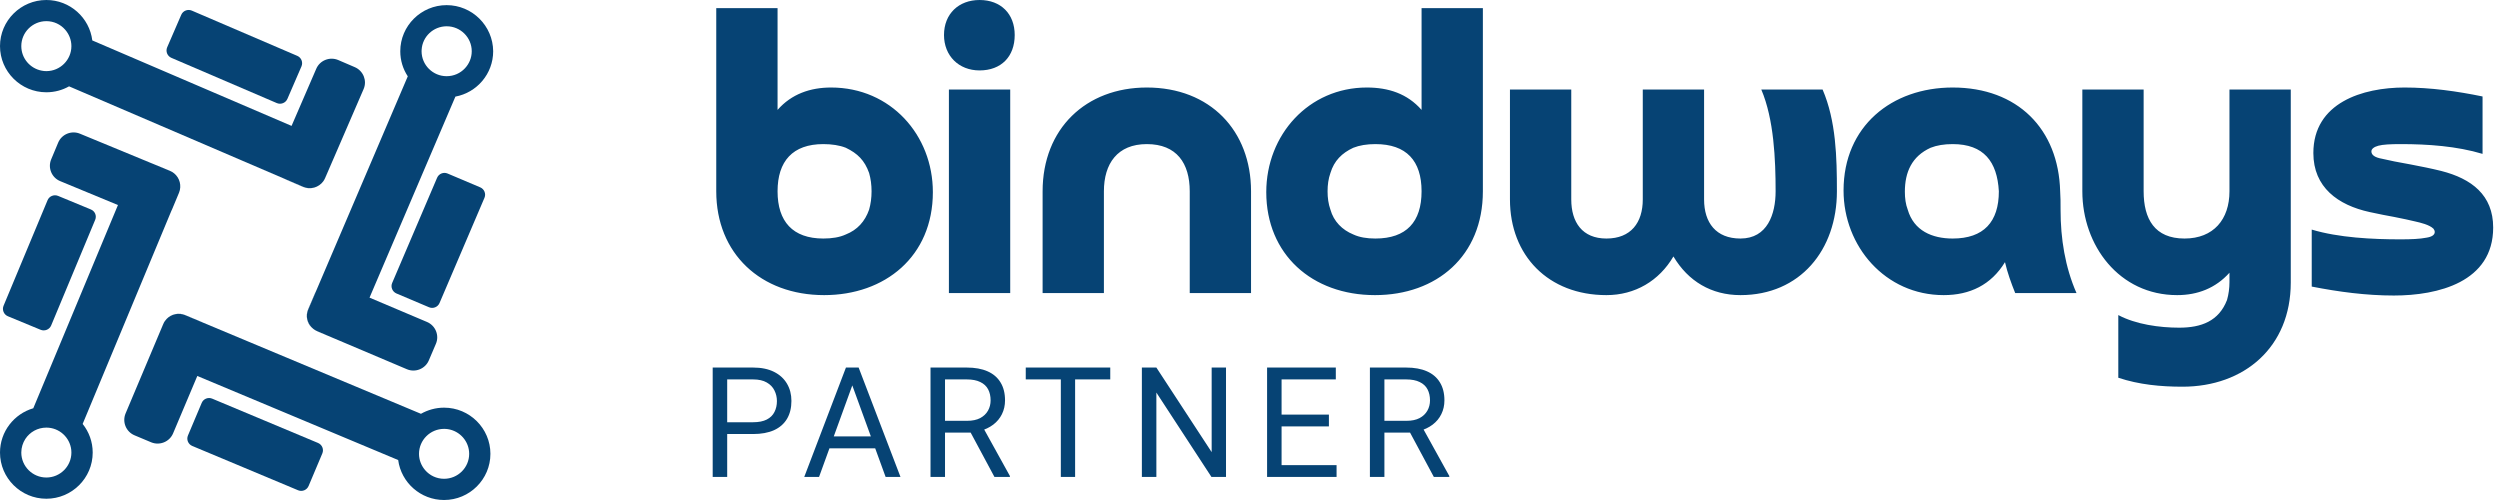 <svg fill="none" height="65" viewBox="0 0 325 65" width="325" xmlns="http://www.w3.org/2000/svg">
  <path
    d="M46.132 8.734L43.972 7.806C42.875 7.338 41.587 7.841 41.116 8.934L37.903 16.367L11.999 5.256C11.633 2.299 9.091 0 6.026 0C2.708 0 0 2.689 0 5.993C0 9.298 2.699 11.996 6.026 11.996C7.097 11.996 8.107 11.718 8.977 11.224L37.05 23.271L39.41 24.286C40.35 24.694 41.439 24.373 42.022 23.575C42.118 23.445 42.196 23.306 42.257 23.159L43.224 20.929L43.241 20.895L47.273 11.571C47.743 10.486 47.229 9.211 46.132 8.734ZM6.026 9.246C5.817 9.246 5.616 9.229 5.416 9.185C3.91 8.899 2.769 7.581 2.769 5.993C2.769 4.207 4.232 2.75 6.026 2.75C7.001 2.75 7.872 3.175 8.464 3.851C8.969 4.424 9.282 5.178 9.282 6.002C9.282 7.789 7.819 9.246 6.026 9.246Z"
    fill="#064374"/>
  <path
    d="M43.217 20.938C43.208 20.964 43.199 20.981 43.19 21.007L42.259 23.158C42.259 23.158 42.259 23.167 42.25 23.167L43.217 20.938Z"
    fill="#064374"/>
  <path
    d="M35.987 13.401L22.282 7.52C21.75 7.294 21.506 6.679 21.733 6.15L23.561 1.926C23.788 1.396 24.406 1.154 24.937 1.379L38.643 7.26C39.174 7.485 39.418 8.101 39.191 8.63L37.363 12.854C37.136 13.383 36.518 13.626 35.987 13.401Z"
    fill="#064374"/>
  <path
    d="M42.015 23.584C41.431 24.382 40.343 24.703 39.394 24.303L37.234 23.375C37.174 23.349 37.104 23.315 37.043 23.28L39.403 24.295C40.352 24.694 41.431 24.382 42.015 23.584Z"
    fill="#064374"/>
  <path d="M43.388 43.992L41.22 43.073C41.22 43.073 41.211 43.073 41.211 43.064L43.388 43.992Z"
        fill="#064374"/>
  <path
    d="M50.982 36.785L56.824 23.106C57.051 22.577 57.669 22.334 58.191 22.56L62.432 24.355C62.963 24.581 63.207 25.197 62.98 25.717L57.138 39.395C56.911 39.925 56.293 40.167 55.771 39.942L51.53 38.147C51.008 37.921 50.755 37.305 50.982 36.785Z"
    fill="#064374"/>
  <path
    d="M40.488 42.57C40.498 42.58 40.498 42.58 40.509 42.59C40.509 42.58 40.498 42.58 40.488 42.57C40.498 42.57 40.498 42.57 40.488 42.57Z"
    fill="#064374"/>
  <path
    d="M40.508 42.579C40.534 42.605 40.552 42.631 40.578 42.648C40.552 42.631 40.534 42.605 40.508 42.579Z"
    fill="#064374"/>
  <path
    d="M40.411 42.474C40.438 42.509 40.464 42.535 40.49 42.561C39.906 41.954 39.706 41.035 40.054 40.219L40.977 38.06C41.004 37.999 41.038 37.938 41.073 37.877L40.072 40.228C39.941 40.54 39.88 40.87 39.898 41.191C39.898 41.217 39.898 41.234 39.906 41.252C39.906 41.278 39.906 41.295 39.915 41.321V41.33C39.924 41.364 39.924 41.408 39.932 41.442C39.941 41.477 39.941 41.512 39.95 41.546C39.95 41.564 39.959 41.581 39.967 41.598C39.976 41.633 39.985 41.659 39.993 41.685C40.002 41.72 40.011 41.755 40.028 41.789C40.028 41.807 40.037 41.815 40.046 41.833C40.054 41.867 40.072 41.902 40.089 41.928C40.107 41.963 40.115 41.989 40.133 42.023C40.142 42.041 40.15 42.067 40.168 42.084C40.168 42.093 40.176 42.102 40.176 42.11C40.194 42.136 40.202 42.162 40.22 42.179C40.228 42.206 40.246 42.223 40.263 42.24C40.281 42.266 40.298 42.301 40.324 42.327C40.342 42.344 40.35 42.37 40.368 42.388C40.368 42.422 40.385 42.448 40.411 42.474Z"
    fill="#064374"/>
  <path
    d="M40.691 42.752C40.656 42.718 40.621 42.691 40.586 42.657C40.612 42.683 40.647 42.718 40.691 42.752Z"
    fill="#064374"/>
  <path
    d="M21.23 42.119L20.289 44.348C20.298 44.331 20.306 44.305 20.315 44.288L21.23 42.128C21.23 42.119 21.23 42.119 21.23 42.119Z"
    fill="#064374"/>
  <path
    d="M27.587 51.825L41.344 57.584C41.876 57.809 42.128 58.417 41.902 58.946L40.117 63.178C39.89 63.708 39.281 63.959 38.75 63.734L24.992 57.974C24.461 57.749 24.208 57.142 24.435 56.613L26.22 52.38C26.437 51.851 27.056 51.599 27.587 51.825Z"
    fill="#064374"/>
  <path
    d="M26.426 41.954L24.066 40.965C23.222 40.618 22.273 40.835 21.672 41.451C22.273 40.827 23.23 40.601 24.075 40.957L26.243 41.867C26.313 41.893 26.374 41.919 26.426 41.954Z"
    fill="#064374"/>
  <path
    d="M22.092 22.213L19.828 21.276C19.854 21.285 19.88 21.294 19.907 21.311L22.083 22.213C22.092 22.204 22.092 22.204 22.092 22.213Z"
    fill="#064374"/>
  <path
    d="M12.373 28.58L6.652 42.31C6.434 42.839 5.816 43.09 5.285 42.874L1.027 41.113C0.496 40.896 0.243 40.28 0.461 39.751L6.182 26.03C6.399 25.5 7.018 25.249 7.549 25.466L11.807 27.227C12.347 27.443 12.599 28.05 12.373 28.58Z"
    fill="#064374"/>
  <path
    d="M58.061 0.668C54.744 0.668 52.036 3.357 52.036 6.661C52.036 7.867 52.393 8.986 53.011 9.922L41.073 37.877L40.072 40.228C39.941 40.54 39.88 40.87 39.897 41.191C39.897 41.208 39.897 41.234 39.906 41.252C39.906 41.278 39.906 41.295 39.915 41.321V41.33C39.924 41.364 39.924 41.408 39.932 41.442C39.941 41.477 39.941 41.512 39.95 41.546C39.95 41.564 39.958 41.581 39.967 41.599C39.976 41.633 39.984 41.659 39.993 41.685C40.002 41.72 40.011 41.755 40.028 41.789C40.028 41.807 40.037 41.815 40.045 41.833C40.054 41.867 40.072 41.902 40.089 41.928C40.106 41.963 40.115 41.989 40.133 42.023C40.141 42.041 40.15 42.067 40.167 42.084C40.167 42.093 40.176 42.102 40.176 42.11C40.194 42.136 40.202 42.162 40.22 42.18C40.228 42.206 40.246 42.223 40.263 42.24C40.281 42.266 40.298 42.301 40.324 42.327C40.342 42.344 40.35 42.37 40.368 42.388C40.394 42.414 40.411 42.44 40.437 42.474C40.455 42.492 40.463 42.509 40.481 42.526C40.49 42.535 40.489 42.535 40.498 42.544C40.507 42.553 40.507 42.553 40.516 42.561C40.524 42.57 40.524 42.57 40.524 42.57C40.585 42.631 40.646 42.691 40.716 42.743C40.751 42.769 40.786 42.795 40.82 42.821C40.951 42.917 41.09 42.995 41.238 43.056L43.415 43.984L43.52 44.027L52.898 48C53.995 48.468 55.283 47.947 55.745 46.855L56.668 44.695C57.138 43.602 56.616 42.327 55.519 41.859L48.039 38.693L59.202 12.559C61.997 12.039 64.113 9.593 64.113 6.661C64.087 3.357 61.387 0.668 58.061 0.668ZM60.438 8.882C59.846 9.515 59.002 9.905 58.061 9.905C56.267 9.905 54.805 8.448 54.805 6.661C54.805 6.6 54.804 6.531 54.813 6.47C54.909 4.77 56.328 3.417 58.07 3.417C59.864 3.417 61.326 4.874 61.326 6.661C61.326 7.52 60.987 8.3 60.438 8.882Z"
    fill="#064374"/>
  <path
    d="M22.648 22.543C22.483 22.404 22.3 22.291 22.099 22.213L19.835 21.276L19.809 21.267L10.397 17.382C9.291 16.922 8.011 17.451 7.558 18.553L6.652 20.721C6.191 21.823 6.722 23.098 7.828 23.549L15.334 26.654L4.328 53.074C1.829 53.802 0 56.109 0 58.833C0 62.138 2.699 64.835 6.026 64.835C9.343 64.835 12.051 62.146 12.051 58.833C12.051 57.428 11.563 56.135 10.745 55.112L22.282 27.4C22.317 27.339 22.343 27.278 22.369 27.218L23.275 25.049C23.641 24.147 23.362 23.132 22.648 22.543ZM6.026 62.077C4.232 62.077 2.769 60.62 2.769 58.833C2.769 58.174 2.969 57.567 3.3 57.055C3.884 56.17 4.885 55.589 6.026 55.589C7.706 55.589 9.091 56.864 9.265 58.495C9.273 58.607 9.282 58.72 9.282 58.833C9.282 60.62 7.819 62.077 6.026 62.077Z"
    fill="#064374"/>
  <path
    d="M57.728 52.996C56.64 52.996 55.612 53.291 54.724 53.794L26.425 41.954L24.065 40.966C23.221 40.619 22.271 40.836 21.671 41.451C21.488 41.642 21.331 41.859 21.227 42.119L20.286 44.348L16.324 53.751C15.863 54.852 16.385 56.127 17.482 56.587L19.651 57.498C20.756 57.957 22.036 57.437 22.498 56.344L25.65 48.876L51.764 59.805C52.155 62.736 54.681 65 57.728 65C61.046 65 63.754 62.311 63.754 58.998C63.754 55.693 61.054 52.996 57.728 52.996ZM57.728 62.242C56.744 62.242 55.865 61.808 55.273 61.123C54.776 60.551 54.471 59.805 54.471 58.998C54.471 57.211 55.934 55.754 57.728 55.754C57.894 55.754 58.05 55.763 58.216 55.789C59.783 56.023 60.993 57.376 60.993 58.998C60.993 60.785 59.531 62.242 57.728 62.242Z"
    fill="#064374"/>
  <path
    d="M101.083 24.871C101.083 28.787 103.049 31.009 107.033 31.009C108.149 31.009 109.158 30.851 109.955 30.48C111.443 29.898 112.453 28.787 112.984 27.252C113.196 26.512 113.303 25.718 113.303 24.871C113.303 24.024 113.196 23.231 112.984 22.49C112.399 20.849 111.496 19.95 109.955 19.209C109.158 18.892 108.149 18.733 107.033 18.733C103.049 18.733 101.083 20.955 101.083 24.871ZM93.113 1.058H101.083V14.288C102.889 12.224 105.333 11.377 108.043 11.377C115.8 11.377 121.272 17.569 121.272 24.977C121.272 33.338 115.056 38.365 107.14 38.365C98.904 38.365 93.113 32.968 93.113 24.871V1.058V1.058ZM123.358 11.642H131.328V38.1H123.358V11.642ZM127.343 9.155C124.633 9.155 122.721 7.25 122.721 4.551C122.721 1.799 124.633 0 127.343 0C130.106 0 131.912 1.799 131.912 4.551C131.912 7.356 130.159 9.155 127.343 9.155ZM162.635 24.871V38.1H154.666V24.871C154.666 21.22 152.965 18.733 149.087 18.733C145.262 18.733 143.508 21.273 143.508 24.871V38.1H135.539V24.871C135.539 16.722 141.171 11.377 149.087 11.377C157.322 11.377 162.635 16.986 162.635 24.871ZM184.804 24.871C184.804 20.902 182.838 18.733 178.8 18.733C177.685 18.733 176.728 18.892 175.931 19.209C174.444 19.897 173.434 20.902 172.956 22.49C172.691 23.231 172.584 24.024 172.584 24.871C172.584 25.718 172.691 26.512 172.956 27.252C173.381 28.787 174.497 29.898 175.931 30.48C176.728 30.851 177.685 31.009 178.8 31.009C182.838 31.009 184.804 28.84 184.804 24.871ZM184.804 14.288V1.058H192.774V24.871C192.774 33.285 186.77 38.365 178.747 38.365C170.565 38.365 164.615 33.073 164.615 24.977C164.615 17.516 170.14 11.377 177.685 11.377C180.501 11.377 182.945 12.171 184.804 14.288V14.288ZM228.969 11.642H236.938C238.692 15.716 238.798 20.479 238.798 24.871C238.798 32.491 234.016 38.365 226.259 38.365C222.487 38.365 219.459 36.566 217.546 33.338C215.687 36.513 212.552 38.365 208.833 38.365C201.288 38.365 196.294 33.232 196.294 25.93V11.642H204.264V25.93C204.264 28.893 205.698 31.009 208.833 31.009C212.021 31.009 213.561 28.946 213.561 25.93V11.642H221.531V25.93C221.531 28.946 223.072 31.009 226.259 31.009C229.766 31.009 230.829 27.834 230.829 24.871C230.829 20.744 230.616 15.505 228.969 11.642ZM259.851 24.871C259.639 21.008 257.886 18.733 253.848 18.733C252.732 18.733 251.776 18.892 250.979 19.209C248.535 20.32 247.632 22.384 247.632 24.924C247.632 25.771 247.738 26.564 248.003 27.252C248.8 30.004 251.191 31.009 253.848 31.009C257.886 31.009 259.851 28.84 259.851 24.871V24.871ZM269.946 38.1H261.977C261.445 36.778 260.967 35.455 260.648 34.079C258.842 37.042 256.079 38.365 252.679 38.365C245.081 38.365 239.662 32.015 239.662 24.765C239.662 16.404 245.931 11.377 253.848 11.377C262.295 11.377 267.608 16.775 267.821 24.871C267.874 25.559 267.874 26.353 267.874 27.305C267.874 31.009 268.458 34.714 269.946 38.1ZM289.831 24.871V11.642H297.8V36.725C297.8 45.138 291.743 50.271 283.721 50.271C280.905 50.271 278.089 50.007 275.379 49.107V40.958C277.664 42.175 280.745 42.598 283.296 42.598C286.165 42.598 288.449 41.752 289.512 39C289.724 38.259 289.831 37.465 289.831 36.672V35.455C288.024 37.465 285.686 38.365 283.03 38.365C275.486 38.365 270.704 31.909 270.704 24.871V11.642H278.673V24.871C278.673 28.47 280.108 31.009 283.986 31.009C287.759 31.009 289.831 28.522 289.831 24.871V24.871ZM300.524 37.254V29.845C304.03 30.904 308.44 31.115 312.053 31.115C313.487 31.115 314.603 31.062 315.4 30.904C316.144 30.798 316.516 30.533 316.516 30.163C316.516 30.004 316.463 29.898 316.356 29.739C315.825 29.21 314.656 28.946 313.965 28.787C313.275 28.628 312.372 28.417 311.256 28.205C310.353 28.046 309.29 27.834 308.068 27.57C303.924 26.67 300.736 24.342 300.736 19.897C300.736 13.335 307.165 11.377 312.584 11.377C315.984 11.377 319.385 11.854 322.732 12.541V20.003C319.385 18.997 315.613 18.733 312.106 18.733C310.725 18.733 309.768 18.786 309.184 18.944C308.599 19.103 308.281 19.368 308.281 19.685C308.281 20.162 308.759 20.479 309.662 20.638C310.565 20.849 311.84 21.114 313.381 21.379C314.762 21.643 316.091 21.908 317.366 22.225C321.297 23.231 324.113 25.347 324.113 29.581C324.113 36.672 316.941 38.418 311.203 38.418C307.59 38.418 304.03 37.942 300.524 37.254Z"
    fill="#064374"/>
  <path
    d="M97.894 56.424H94.096V54.891H97.894C98.63 54.891 99.226 54.773 99.682 54.539C100.137 54.305 100.469 53.979 100.678 53.562C100.893 53.146 101 52.671 101 52.137C101 51.648 100.893 51.19 100.678 50.76C100.469 50.33 100.137 49.985 99.682 49.725C99.226 49.458 98.63 49.324 97.894 49.324H94.535V62H92.65V47.781H97.894C98.969 47.781 99.877 47.967 100.619 48.338C101.361 48.709 101.924 49.223 102.309 49.881C102.693 50.532 102.885 51.277 102.885 52.117C102.885 53.029 102.693 53.807 102.309 54.451C101.924 55.096 101.361 55.587 100.619 55.926C99.877 56.258 98.969 56.424 97.894 56.424ZM111.184 49.041L106.477 62H104.553L109.973 47.781H111.213L111.184 49.041ZM115.129 62L110.412 49.041L110.383 47.781H111.623L117.062 62H115.129ZM114.885 56.736V58.279H106.896V56.736H114.885ZM120.967 47.781H125.674C126.742 47.781 127.643 47.944 128.379 48.27C129.121 48.595 129.684 49.077 130.068 49.715C130.459 50.346 130.654 51.124 130.654 52.049C130.654 52.7 130.521 53.296 130.254 53.836C129.993 54.37 129.616 54.825 129.121 55.203C128.633 55.574 128.047 55.851 127.363 56.033L126.836 56.238H122.412L122.393 54.705H125.732C126.41 54.705 126.973 54.588 127.422 54.353C127.871 54.113 128.21 53.79 128.438 53.387C128.665 52.983 128.779 52.537 128.779 52.049C128.779 51.502 128.672 51.023 128.457 50.613C128.242 50.203 127.904 49.887 127.441 49.666C126.986 49.438 126.396 49.324 125.674 49.324H122.852V62H120.967V47.781ZM129.277 62L125.82 55.555L127.783 55.545L131.289 61.883V62H129.277ZM139.764 47.781V62H137.908V47.781H139.764ZM144.334 47.781V49.324H133.348V47.781H144.334ZM159.381 47.781V62H157.486L150.328 51.033V62H148.443V47.781H150.328L157.516 58.777V47.781H159.381ZM173.754 60.467V62H166.225V60.467H173.754ZM166.605 47.781V62H164.721V47.781H166.605ZM172.758 53.895V55.428H166.225V53.895H172.758ZM173.656 47.781V49.324H166.225V47.781H173.656ZM178.088 47.781H182.795C183.863 47.781 184.764 47.944 185.5 48.27C186.242 48.595 186.805 49.077 187.189 49.715C187.58 50.346 187.775 51.124 187.775 52.049C187.775 52.7 187.642 53.296 187.375 53.836C187.115 54.37 186.737 54.825 186.242 55.203C185.754 55.574 185.168 55.851 184.484 56.033L183.957 56.238H179.533L179.514 54.705H182.854C183.531 54.705 184.094 54.588 184.543 54.353C184.992 54.113 185.331 53.79 185.559 53.387C185.786 52.983 185.9 52.537 185.9 52.049C185.9 51.502 185.793 51.023 185.578 50.613C185.363 50.203 185.025 49.887 184.562 49.666C184.107 49.438 183.518 49.324 182.795 49.324H179.973V62H178.088V47.781ZM186.398 62L182.941 55.555L184.904 55.545L188.41 61.883V62H186.398Z"
    fill="#064374"/>
</svg>
